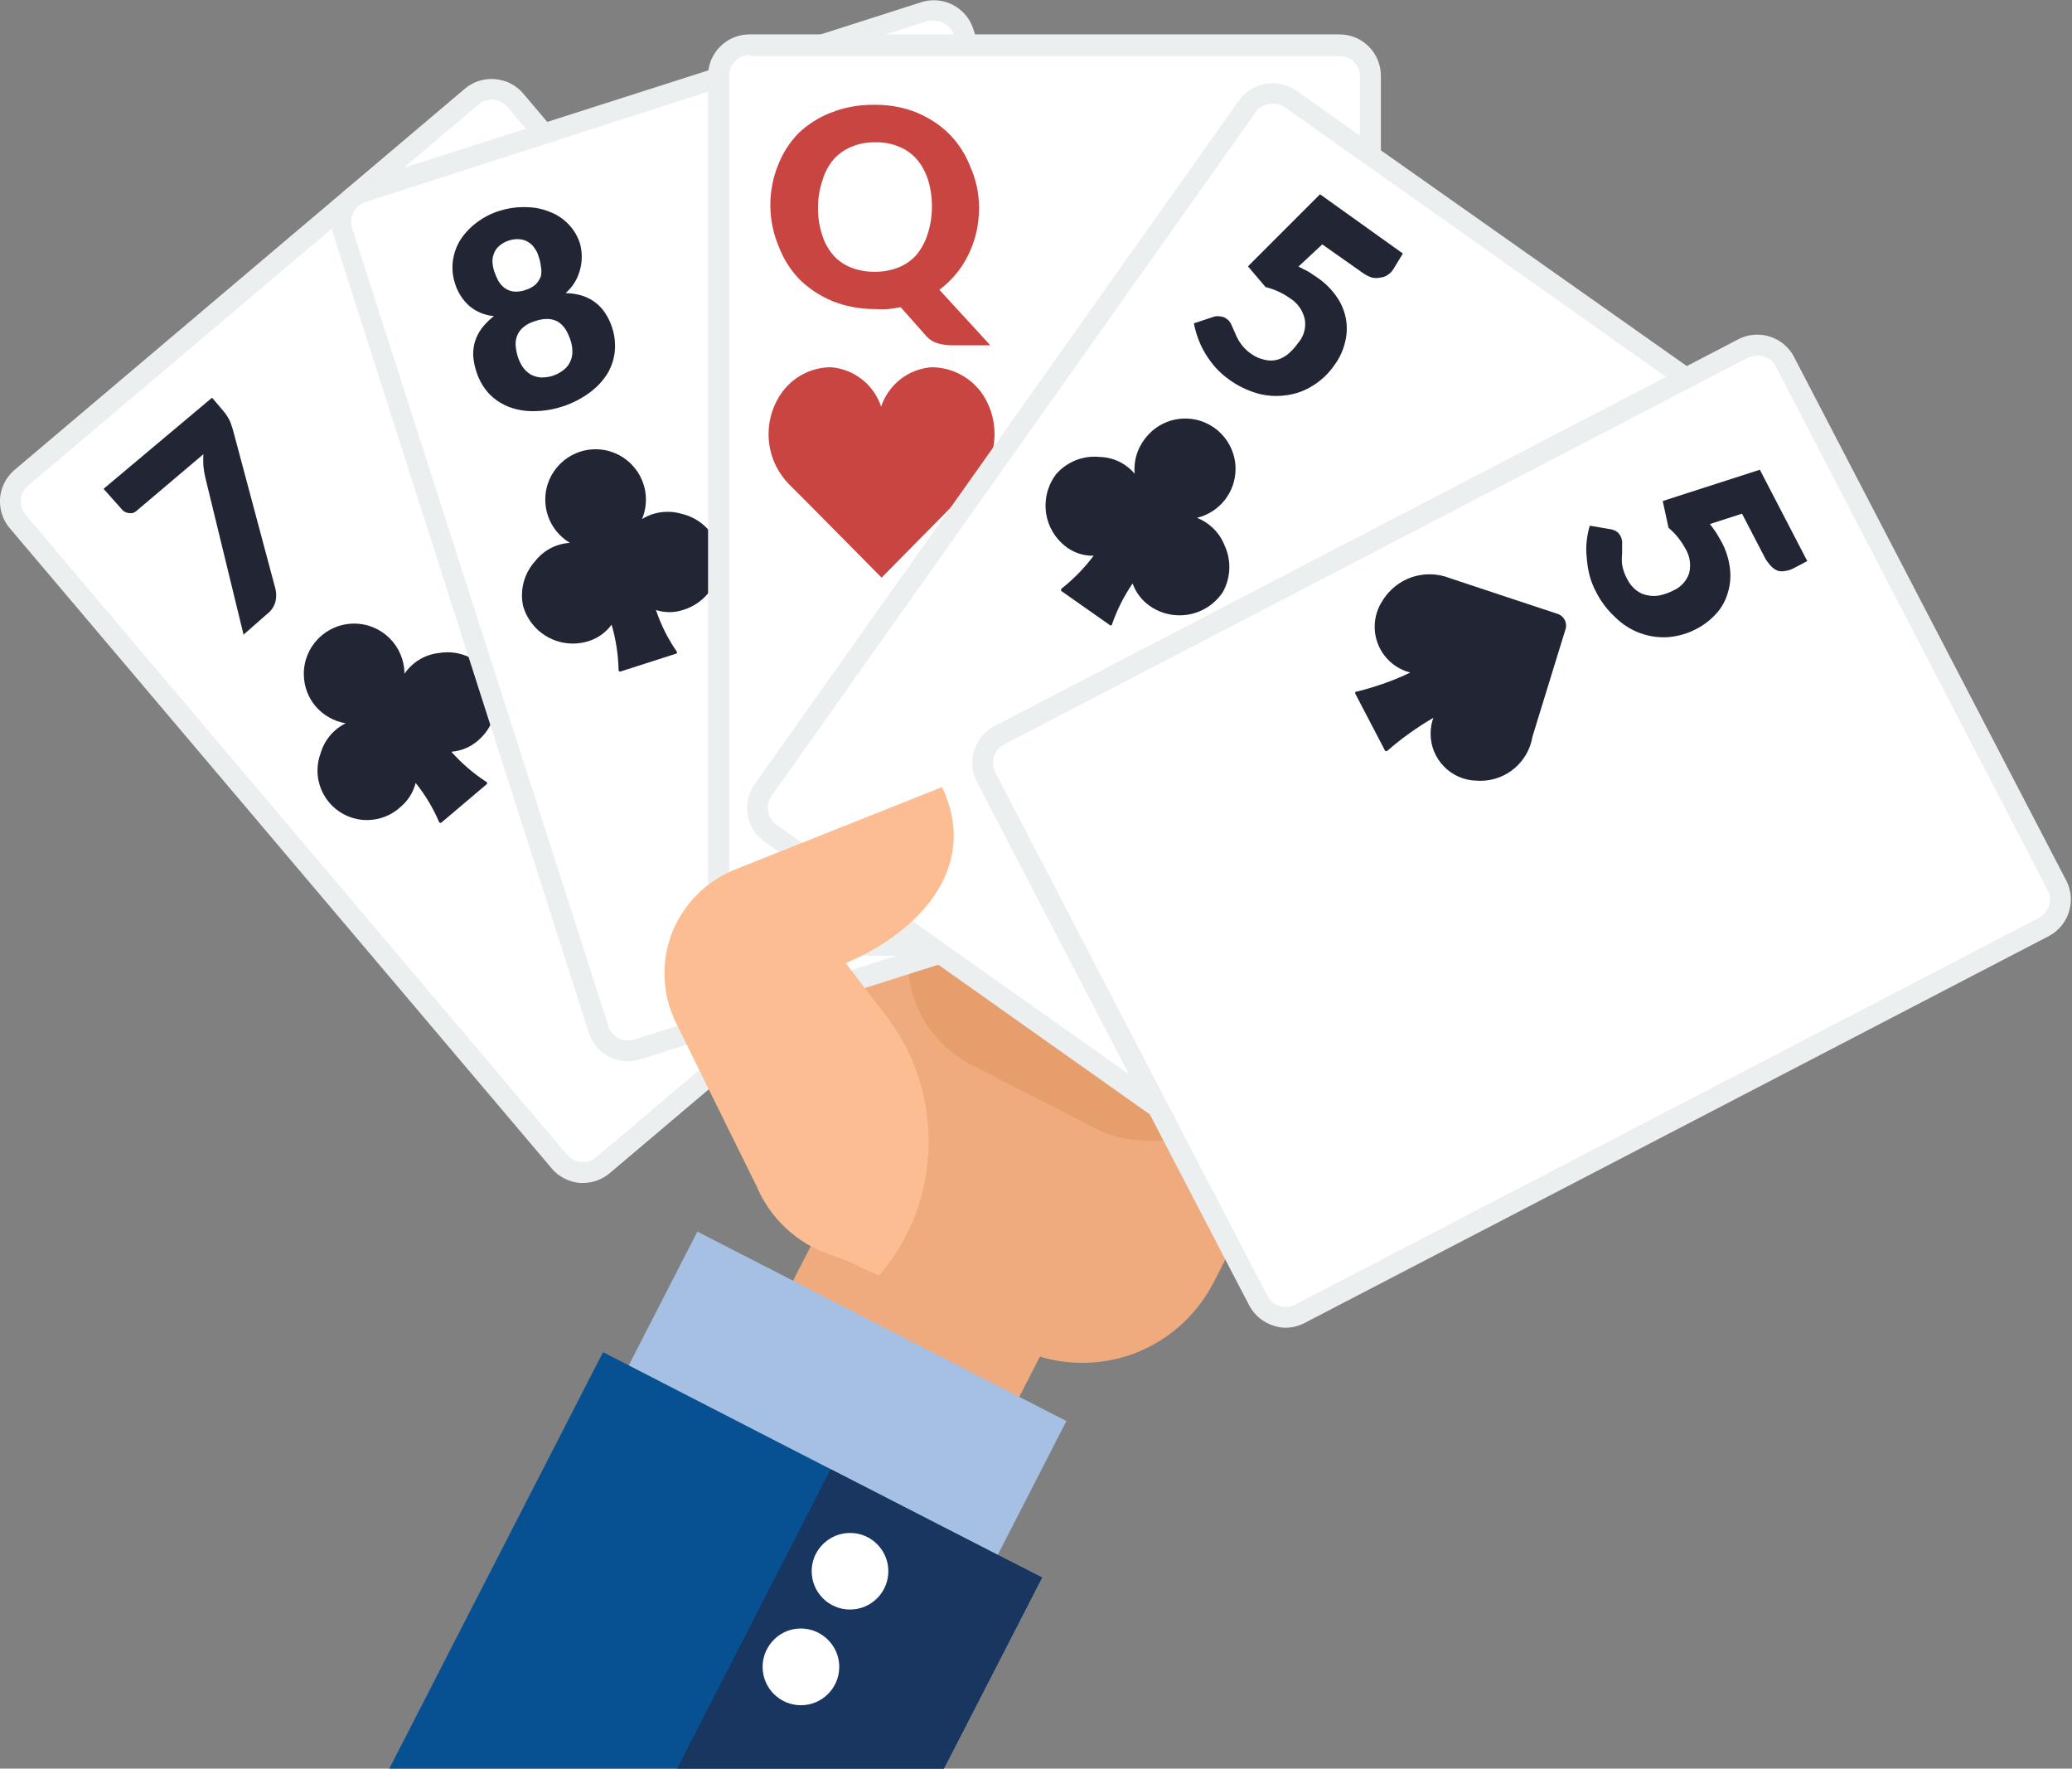 <!-- Generated by IcoMoon.io -->
<svg version="1.1" xmlns="http://www.w3.org/2000/svg" width="191" height="163" viewBox="0 0 191 163">
<rect x="0" y="0" width="191" height="163" fill="#808080" stroke="none"/>
<title></title>
<g id="icomoon-ignore">
</g>
<path fill="#efab7e" d="M68.383 127.228l8.395-16.355 20.856 10.705-8.395 16.355z"></path>
<path fill="#efab7e" d="M89.856 60.133l39.287 24.321-17.353 33.904c-2.322 4.343-6.826 7.247-12.009 7.247-2.28 0-4.429-0.562-6.316-1.556l0.074 0.036-16.494-8.4c-2.014-1.051-3.68-2.515-4.935-4.29l-0.029-0.043c-0.38-0.543-0.755-1.168-1.085-1.819l-0.041-0.090c-0.831-1.701-1.316-3.7-1.316-5.813 0-2.293 0.572-4.452 1.581-6.343l-0.035 0.073z"></path>
<path fill="#e69e6d" d="M115.361 99.153v0.191c-1.817 3.478-5.398 5.81-9.523 5.81-1.778 0-3.454-0.433-4.93-1.2l0.059 0.028-11.454-5.861c-3.476-1.807-5.809-5.381-5.809-9.499 0-1.788 0.44-3.473 1.217-4.953l-0.028 0.058v-0.191c1.808-3.471 5.38-5.801 9.495-5.801 1.782 0 3.462 0.437 4.939 1.209l-0.059-0.028 11.454 5.842c3.484 1.804 5.824 5.382 5.824 9.507 0 1.785-0.438 3.467-1.213 4.946l0.028-0.059z"></path>
<path fill="#a6c0e4" d="M56.161 129.339l8.124-15.829 34.018 17.46-8.124 15.829z"></path>
<path fill="#fbbd91" d="M121.278 74.68l-6.739 13.134c-0.319 0.66-0.505 1.436-0.505 2.255 0 2.091 1.213 3.898 2.974 4.756l0.031 0.014 0.229 0.115c0.731 0.408 1.604 0.649 2.533 0.649 1.971 0 3.689-1.082 4.593-2.685l0.014-0.026 6.701-13.077c0.331-0.673 0.525-1.464 0.525-2.301 0-2.109-1.231-3.931-3.013-4.787l-0.032-0.014c-0.766-0.447-1.687-0.711-2.669-0.711-1.973 0-3.697 1.065-4.629 2.652l-0.014 0.025z"></path>
<path fill="#fbbd91" d="M109.557 72.656l-9.545 18.632c-0.379 0.72-0.602 1.573-0.602 2.479 0 2.089 1.185 3.901 2.92 4.8l0.030 0.014 0.783 0.401c0.72 0.379 1.573 0.602 2.479 0.602 2.089 0 3.901-1.185 4.8-2.92l0.014-0.030 9.545-18.632c0.38-0.726 0.603-1.586 0.603-2.498 0-2.109-1.192-3.941-2.94-4.856l-0.030-0.014-0.668-0.344c-0.728-0.381-1.591-0.604-2.505-0.604-2.113 0-3.948 1.192-4.868 2.941l-0.015 0.030z"></path>
<path fill="#fbbd91" d="M104.67 59.179l-11.454 22.526c-0.385 0.724-0.611 1.584-0.611 2.496 0 2.047 1.138 3.828 2.816 4.744l0.028 0.014 0.783 0.401c0.72 0.379 1.573 0.602 2.479 0.602 2.089 0 3.901-1.185 4.8-2.92l0.014-0.030 11.588-22.507c0.379-0.728 0.601-1.59 0.601-2.504 0-2.123-1.199-3.966-2.957-4.888l-0.030-0.015-0.649-0.344c-0.724-0.374-1.581-0.593-2.488-0.593-2.135 0-3.987 1.213-4.904 2.987l-0.015 0.031z"></path>
<path fill="#fbbd91" d="M89.856 60.133l1.165 19.319c0.267 2.652 2.487 4.705 5.187 4.705 0.19 0 0.378-0.010 0.563-0.030l-0.023 0.002h0.878c2.837-0.053 5.117-2.366 5.117-5.211 0-0.034-0-0.068-0.001-0.101v0.005l-1.184-19.395c-0.27-2.681-2.514-4.757-5.244-4.757-0.17 0-0.338 0.008-0.504 0.024l0.021-0.002h-0.725c-2.905 0.020-5.252 2.38-5.252 5.288 0 0.054 0.001 0.107 0.002 0.161l-0-0.008z"></path>
<path fill="#075092" d="M92.166 143.404l-15.596-7.999-1.737 3.398v0.019l1.737-3.417-20.98-10.786-19.815 38.6h51.123l9.163-17.83-3.894-1.985z"></path>
<path fill="#18365f" d="M86.897 163.219l9.163-17.83-3.894-1.985-15.596-7.999-1.737 3.398-12.523 24.416h24.588z"></path>
<path fill="#fff" d="M79.968 141.667c1.148 0.599 1.919 1.78 1.919 3.142 0 1.95-1.581 3.532-3.532 3.532s-3.532-1.581-3.532-3.532c0-0.59 0.145-1.146 0.4-1.634l-0.009 0.019c0.605-1.144 1.788-1.91 3.149-1.91 0.585 0 1.137 0.142 1.624 0.392l-0.020-0.009zM75.444 150.486c1.148 0.599 1.919 1.78 1.919 3.142 0 1.95-1.581 3.532-3.532 3.532s-3.532-1.581-3.532-3.532c0-0.59 0.145-1.146 0.4-1.634l-0.009 0.019c0.593-1.15 1.772-1.923 3.133-1.923 0.592 0 1.15 0.147 1.64 0.405l-0.019-0.009zM43.468 8.915l-41.559 35.125c-0.622 0.529-1.014 1.312-1.014 2.186 0 0.703 0.254 1.347 0.674 1.846l-0.004-0.004 49.977 58.988c0.525 0.62 1.304 1.011 2.175 1.011 0.71 0 1.359-0.26 1.857-0.69l-0.004 0.003 41.521-35.125c0.601-0.524 0.978-1.291 0.978-2.147 0-0.723-0.27-1.383-0.714-1.884l0.003 0.003-49.844-58.988c-0.529-0.621-1.311-1.013-2.185-1.013-0.713 0-1.365 0.26-1.866 0.691l0.004-0.003z"></path>
<path fill="#ebeff0" d="M53.738 109.023h-0.286c-1.045-0.089-1.958-0.587-2.592-1.331l-0.004-0.005-49.958-59.007c-0.56-0.66-0.901-1.522-0.901-2.463 0-1.169 0.525-2.215 1.353-2.916l0.006-0.005 41.502-35.125c0.659-0.555 1.517-0.893 2.454-0.893 0.117 0 0.234 0.005 0.348 0.016l-0.015-0.001c1.045 0.089 1.958 0.587 2.592 1.331l0.004 0.005 49.92 58.988c0.56 0.66 0.901 1.522 0.901 2.463 0 1.169-0.525 2.215-1.353 2.916l-0.006 0.005-41.502 35.125c-0.659 0.558-1.52 0.897-2.459 0.897-0.001 0-0.003 0-0.004 0h0zM45.32 9.182c-0.468 0.005-0.895 0.177-1.224 0.46l0.003-0.002-41.521 35.125c-0.41 0.352-0.668 0.871-0.668 1.451 0 0.475 0.173 0.909 0.46 1.243l-0.002-0.003 49.901 58.969c0.319 0.375 0.776 0.623 1.291 0.668l0.007 0c0.050 0.005 0.108 0.007 0.167 0.007 0.468 0 0.897-0.169 1.23-0.449l-0.003 0.002 41.521-35.125c0.375-0.319 0.623-0.776 0.668-1.291l0-0.007c0.004-0.044 0.006-0.095 0.006-0.146 0-0.478-0.176-0.915-0.466-1.25l0.002 0.002-49.901-58.969c-0.316-0.382-0.773-0.637-1.29-0.687l-0.008-0.001z"></path>
<path fill="#222533" d="M41.635 69.316c0.934 1.045 1.987 1.953 3.147 2.712l0.060 0.037c0.039 0.024 0.065 0.066 0.065 0.115s-0.026 0.091-0.064 0.114l-0.001 0-4.123 3.493c-0.028 0.032-0.069 0.052-0.115 0.052s-0.086-0.020-0.114-0.051l-0-0c-0.597-1.386-1.327-2.581-2.199-3.656l0.022 0.029c-0.227 0.886-0.712 1.637-1.368 2.19l-0.006 0.005c-0.812 0.759-1.907 1.224-3.11 1.224-2.52 0-4.562-2.043-4.562-4.562 0-0.57 0.105-1.115 0.295-1.618l-0.011 0.031c0.359-1.223 1.194-2.206 2.284-2.756l0.026-0.012c-1.114-0.195-2.071-0.759-2.763-1.559l-0.005-0.006c-0.677-0.801-1.088-1.845-1.088-2.985 0-2.562 2.077-4.639 4.639-4.639 2.558 0 4.632 2.070 4.639 4.626v0.001c0.706-1.038 1.822-1.751 3.11-1.907l0.021-0.002c0.252-0.048 0.543-0.076 0.839-0.076 1.272 0 2.425 0.51 3.266 1.337l-0.001-0.001c0.756 0.838 1.219 1.954 1.219 3.178 0 1.466-0.664 2.778-1.708 3.65l-0.007 0.006c-0.645 0.552-1.467 0.914-2.371 0.992l-0.016 0.001zM19.548 36.653l1.069 1.26c0.237 0.281 0.442 0.602 0.6 0.947l0.011 0.026c0.095 0.286 0.191 0.535 0.248 0.744l3.913 14.642c0.045 0.178 0.072 0.382 0.072 0.592s-0.026 0.414-0.075 0.609l0.004-0.017c-0.129 0.462-0.398 0.849-0.758 1.122l-0.005 0.004-2.176 1.909-3.513-14.432c-0.077-0.311-0.144-0.694-0.187-1.085l-0.004-0.041c-0.009-0.16-0.014-0.346-0.014-0.535s0.005-0.375 0.015-0.56l-0.001 0.026-6.223 5.269c-0.087 0.067-0.189 0.119-0.299 0.151l-0.007 0.002c-0.052 0.009-0.111 0.014-0.172 0.014s-0.12-0.005-0.178-0.015l0.006 0.001c-0.12-0.005-0.231-0.040-0.328-0.097l0.003 0.002c-0.106-0.043-0.196-0.108-0.266-0.19l-0.001-0.001-1.737-1.947z"></path>
<path fill="#fff" d="M85.256 1.107l-51.791 16.57c-1.19 0.373-2.038 1.465-2.038 2.756 0 0.304 0.047 0.597 0.134 0.872l-0.006-0.020 23.614 73.592c0.365 1.191 1.455 2.043 2.743 2.043 0.309 0 0.606-0.049 0.885-0.139l-0.020 0.006 51.772-16.608c1.19-0.373 2.038-1.465 2.038-2.756 0-0.304-0.047-0.597-0.134-0.872l0.006 0.020-23.595-73.611c-0.365-1.191-1.455-2.043-2.743-2.043-0.309 0-0.606 0.049-0.885 0.139l0.020-0.006z"></path>
<path fill="#ebeff0" d="M57.9 97.817c-1.689-0.004-3.12-1.104-3.619-2.627l-0.008-0.027-23.557-73.592c-0.118-0.351-0.186-0.756-0.186-1.176 0-1.691 1.099-3.125 2.621-3.627l0.027-0.008 51.791-16.57c0.333-0.106 0.717-0.166 1.114-0.166 0.631 0 1.227 0.153 1.751 0.424l-0.021-0.010c0.903 0.464 1.586 1.252 1.901 2.207l0.008 0.027 23.595 73.687c0.113 0.344 0.177 0.739 0.177 1.15 0 0.64-0.157 1.243-0.436 1.773l0.010-0.021c-0.448 0.909-1.233 1.595-2.188 1.902l-0.026 0.007-51.791 16.455c-0.342 0.121-0.737 0.191-1.149 0.191-0.006 0-0.011 0-0.017 0h0.001zM86.134 1.909c-0.086-0.014-0.185-0.022-0.286-0.022s-0.2 0.008-0.297 0.023l0.011-0.001-51.791 16.685c-0.815 0.23-1.403 0.966-1.403 1.841 0 0.202 0.031 0.396 0.089 0.578l-0.004-0.014 23.633 73.573c0.254 0.776 0.972 1.327 1.818 1.327 0.203 0 0.398-0.032 0.582-0.090l-0.014 0.004 51.791-16.57c0.779-0.252 1.333-0.971 1.333-1.82 0-0.209-0.034-0.411-0.096-0.599l0.004 0.014-23.557-73.592c-0.159-0.484-0.493-0.874-0.925-1.102l-0.010-0.005c-0.254-0.14-0.556-0.224-0.877-0.229h-0.002z"></path>
<path fill="#222533" d="M60.458 56.201c0.492 1.456 1.139 2.72 1.941 3.867l-0.032-0.049c0.026 0.027 0.042 0.064 0.042 0.105s-0.016 0.078-0.042 0.105v0l-5.173 1.661c-0.011 0.004-0.025 0.006-0.038 0.006-0.074 0-0.134-0.060-0.134-0.134 0-0.002 0-0.004 0-0.006v0c-0.033-1.502-0.268-2.936-0.678-4.294l0.029 0.113c-0.517 0.703-1.236 1.23-2.071 1.5l-0.029 0.008c-0.437 0.146-0.941 0.23-1.464 0.23-2.167 0-3.997-1.444-4.579-3.423l-0.008-0.034c-0.068-0.299-0.107-0.643-0.107-0.996 0-1.222 0.469-2.335 1.237-3.168l-0.003 0.003c0.758-0.956 1.893-1.585 3.176-1.66l0.012-0c-1.37-0.823-2.273-2.301-2.273-3.99 0-2.562 2.077-4.639 4.639-4.639s4.639 2.077 4.639 4.639c0 0.648-0.133 1.265-0.373 1.825l0.011-0.030c0.673-0.421 1.49-0.671 2.366-0.671 0.443 0 0.87 0.064 1.274 0.183l-0.032-0.008c1.495 0.338 2.7 1.354 3.291 2.7l0.012 0.030c0.172 0.471 0.271 1.015 0.271 1.582 0 2.129-1.4 3.932-3.33 4.537l-0.034 0.009c-0.384 0.136-0.827 0.215-1.289 0.215s-0.904-0.079-1.316-0.223l0.028 0.008zM51.867 37.455c-0.803 0.276-1.728 0.436-2.69 0.439h-0.001c-0.027 0-0.059 0.001-0.091 0.001-0.805 0-1.575-0.154-2.28-0.435l0.042 0.015c-0.712-0.292-1.316-0.713-1.811-1.238l-0.002-0.003c-0.497-0.559-0.883-1.228-1.116-1.966l-0.011-0.038c-0.138-0.412-0.24-0.892-0.284-1.388l-0.002-0.025c-0.002-0.051-0.003-0.11-0.003-0.17 0-0.408 0.057-0.803 0.164-1.178l-0.007 0.030c0.152-0.474 0.366-0.886 0.638-1.252l-0.008 0.011c0.331-0.425 0.701-0.795 1.112-1.116l0.014-0.011c-0.874-0.073-1.657-0.414-2.278-0.94l0.006 0.005c-0.622-0.561-1.087-1.286-1.328-2.106l-0.008-0.032c-0.137-0.419-0.216-0.901-0.216-1.402 0-0.226 0.016-0.448 0.047-0.665l-0.003 0.025c0.102-0.718 0.344-1.362 0.699-1.93l-0.012 0.021c0.407-0.621 0.902-1.145 1.473-1.573l0.016-0.011c0.62-0.475 1.344-0.853 2.127-1.094l0.049-0.013c0.645-0.209 1.387-0.329 2.156-0.329 0.087 0 0.175 0.002 0.262 0.005l-0.013-0c0.772 0.007 1.505 0.161 2.178 0.434l-0.040-0.014c1.331 0.496 2.354 1.549 2.797 2.869l0.010 0.033c0.111 0.375 0.175 0.805 0.175 1.25s-0.064 0.876-0.184 1.282l0.008-0.032c-0.227 0.844-0.69 1.56-1.312 2.095l-0.005 0.005c0.561 0.007 1.099 0.098 1.604 0.259l-0.039-0.011c0.468 0.153 0.874 0.374 1.23 0.655l-0.008-0.006c0.354 0.277 0.652 0.605 0.888 0.977l0.009 0.016c0.244 0.373 0.452 0.803 0.6 1.26l0.011 0.038c0.169 0.495 0.267 1.066 0.267 1.659 0 0.223-0.014 0.442-0.040 0.658l0.003-0.026c-0.099 0.776-0.363 1.474-0.756 2.081l0.012-0.019c-0.45 0.672-1.002 1.236-1.641 1.686l-0.020 0.013c-0.685 0.493-1.476 0.901-2.324 1.185l-0.062 0.018zM48.431 26.726c0.379-0.105 0.706-0.29 0.975-0.536l-0.002 0.002c0.195-0.208 0.351-0.456 0.453-0.729l0.005-0.015c0.028-0.132 0.044-0.284 0.044-0.439s-0.016-0.307-0.046-0.454l0.003 0.015c-0.037-0.34-0.111-0.65-0.219-0.944l0.009 0.028c-0.075-0.292-0.2-0.547-0.367-0.769l0.004 0.006c-0.294-0.463-0.783-0.781-1.348-0.839l-0.008-0.001c-0.072-0.008-0.156-0.012-0.241-0.012-0.276 0-0.541 0.046-0.787 0.132l0.017-0.005c-0.348 0.104-0.648 0.274-0.9 0.498l0.002-0.002c-0.211 0.175-0.374 0.4-0.474 0.657l-0.004 0.011c-0.097 0.221-0.153 0.479-0.153 0.75 0 0.018 0 0.036 0.001 0.055v-0.003c0.015 0.305 0.070 0.592 0.159 0.863l-0.007-0.023c0.111 0.335 0.234 0.619 0.378 0.89l-0.015-0.031c0.148 0.271 0.34 0.499 0.568 0.684l0.004 0.003c0.226 0.168 0.496 0.288 0.79 0.342l0.012 0.002c0.085 0.010 0.184 0.016 0.284 0.016 0.309 0 0.605-0.055 0.879-0.155l-0.018 0.006zM50.97 34.629c0.389-0.13 0.725-0.318 1.017-0.558l-0.006 0.004c0.253-0.202 0.454-0.458 0.587-0.751l0.005-0.013c0.121-0.261 0.191-0.566 0.191-0.888 0-0.017-0-0.033-0-0.050v0.002c-0.003-0.363-0.066-0.71-0.179-1.034l0.007 0.023c-0.127-0.387-0.282-0.722-0.47-1.034l0.012 0.022c-0.174-0.265-0.39-0.488-0.641-0.663l-0.008-0.005c-0.262-0.159-0.575-0.262-0.91-0.286l-0.007-0c-0.030-0.001-0.066-0.002-0.101-0.002-0.402 0-0.787 0.070-1.144 0.2l0.023-0.007c-0.419 0.113-0.783 0.304-1.093 0.558l0.005-0.004c-0.249 0.2-0.444 0.457-0.568 0.751l-0.005 0.013c-0.099 0.233-0.157 0.504-0.157 0.788 0 0.045 0.001 0.090 0.004 0.134l-0-0.006c0.030 0.399 0.105 0.769 0.219 1.122l-0.009-0.033c0.119 0.357 0.275 0.666 0.467 0.949l-0.008-0.013c0.187 0.259 0.415 0.475 0.677 0.643l0.010 0.006c0.264 0.15 0.575 0.252 0.907 0.286l0.010 0.001c0.047 0.002 0.102 0.004 0.157 0.004 0.36 0 0.706-0.057 1.031-0.163l-0.023 0.007z"></path>
<path fill="#fff" d="M123.512 4.142h-54.387c-1.581 0-2.863 1.282-2.863 2.863v0 77.276c0 1.581 1.282 2.863 2.863 2.863v0h54.33c0 0 0 0 0 0 1.575 0 2.853-1.271 2.863-2.843v-77.277c0-1.581-1.282-2.863-2.863-2.863v0z"></path>
<path fill="#ebeff0" d="M123.455 88.081h-54.368c-2.109 0-3.818-1.709-3.818-3.818v0-77.276c0-2.109 1.709-3.818 3.818-3.818v0h54.387c2.109 0 3.818 1.709 3.818 3.818v0 77.276c-0.005 1.053-0.434 2.004-1.126 2.692l-0 0c-0.692 0.696-1.649 1.126-2.708 1.126-0.001 0-0.002 0-0.003 0h0zM69.125 5.059c-1.054 0-1.909 0.855-1.909 1.909v0 77.276c0 1.054 0.855 1.909 1.909 1.909v0h54.33c1.054 0 1.909-0.855 1.909-1.909v0-77.276c-0.017-0.482-0.21-0.916-0.516-1.242l0.001 0.001c-0.343-0.34-0.815-0.551-1.336-0.554h-54.388z"></path>
<path fill="#c84542" d="M81.19 37.569c0.656-2.069 2.492-3.57 4.699-3.722l0.017-0.001c1.822 0.017 3.439 0.883 4.476 2.22l0.010 0.013c0.803 1.079 1.286 2.437 1.286 3.909 0 1.831-0.747 3.487-1.953 4.681l-0 0c-1.508 1.508-8.457 8.571-8.457 8.571s-6.968-7.063-8.476-8.552c-1.201-1.196-1.945-2.852-1.945-4.681 0-1.479 0.486-2.845 1.308-3.946l-0.012 0.017c1.032-1.359 2.648-2.229 4.466-2.233h0.001c2.192 0.184 3.992 1.676 4.629 3.685l0.010 0.038zM90.257 19.090c-0.003 0.813-0.093 1.603-0.262 2.364l0.014-0.074c-0.183 0.784-0.432 1.472-0.751 2.119l0.025-0.057c-0.327 0.684-0.709 1.274-1.156 1.808l0.011-0.013c-0.456 0.553-0.964 1.036-1.523 1.454l-0.023 0.016 4.696 5.116h-3.474c-0.025 0-0.055 0.001-0.085 0.001-0.467 0-0.917-0.070-1.341-0.2l0.032 0.009c-0.45-0.135-0.827-0.395-1.104-0.74l-0.003-0.004-2.291-2.577q-0.573 0.115-1.145 0.172c-0.177 0.014-0.383 0.022-0.592 0.022s-0.415-0.008-0.619-0.023l0.027 0.002c-0.032 0-0.069 0-0.107 0-1.377 0-2.692-0.267-3.896-0.751l0.070 0.025c-1.187-0.489-2.201-1.167-3.056-2.006l0.001 0.001c-0.809-0.841-1.457-1.844-1.888-2.955l-0.021-0.061c-0.467-1.074-0.752-2.323-0.783-3.635l-0-0.012c-0.001-0.053-0.002-0.115-0.002-0.177 0-1.31 0.253-2.562 0.713-3.708l-0.024 0.067c0.448-1.167 1.096-2.164 1.911-2.999l-0.002 0.002c0.848-0.808 1.857-1.456 2.973-1.888l0.062-0.021c1.123-0.448 2.424-0.708 3.786-0.708 0.058 0 0.117 0 0.175 0.001l-0.009-0c0.051-0.001 0.111-0.001 0.171-0.001 1.355 0 2.648 0.267 3.829 0.751l-0.067-0.024c1.173 0.489 2.175 1.166 3.016 2.005l-0-0c0.809 0.835 1.457 1.832 1.888 2.937l0.021 0.060c0.49 1.089 0.783 2.36 0.802 3.697v0.007zM85.905 19.090c0-0.031 0.001-0.068 0.001-0.104 0-0.848-0.126-1.666-0.36-2.437l0.015 0.059c-0.232-0.734-0.584-1.37-1.038-1.918l0.007 0.009c-0.436-0.501-0.979-0.896-1.594-1.154l-0.029-0.011c-0.615-0.266-1.331-0.421-2.084-0.421-0.039 0-0.079 0-0.118 0.001l0.006-0c-0.038-0.001-0.082-0.001-0.126-0.001-0.761 0-1.485 0.155-2.143 0.435l0.036-0.014c-0.65 0.268-1.199 0.663-1.638 1.16l-0.004 0.005c-0.453 0.534-0.801 1.173-1.003 1.873l-0.009 0.036c-0.262 0.739-0.415 1.592-0.42 2.479v0.002c-0.001 0.038-0.001 0.084-0.001 0.129 0 0.84 0.133 1.649 0.379 2.408l-0.015-0.055c0.211 0.736 0.559 1.375 1.018 1.916l-0.006-0.007c0.439 0.505 0.989 0.902 1.613 1.154l0.028 0.010c0.624 0.254 1.349 0.402 2.108 0.402 0.038 0 0.075-0 0.113-0.001l-0.006 0c0.026 0 0.057 0.001 0.089 0.001 0.758 0 1.483-0.147 2.145-0.415l-0.038 0.014c0.649-0.263 1.198-0.652 1.638-1.141l0.004-0.004c0.444-0.54 0.796-1.175 1.020-1.869l0.011-0.040c0.249-0.746 0.395-1.605 0.401-2.498v-0.003z"></path>
<path fill="#fff" d="M163.353 40.452l-44.403-31.403c-0.459-0.328-1.032-0.524-1.651-0.524-0.962 0-1.814 0.475-2.333 1.202l-0.006 0.009-44.613 62.997c-0.332 0.459-0.532 1.034-0.532 1.656 0 0.962 0.478 1.813 1.21 2.328l0.009 0.006 44.384 31.479c0.461 0.332 1.038 0.53 1.66 0.53 0.957 0 1.804-0.469 2.324-1.19l0.006-0.008 44.632-62.997c0.323-0.459 0.517-1.030 0.517-1.647 0-0.962-0.471-1.814-1.195-2.337l-0.008-0.006z"></path>
<path fill="#ebeff0" d="M117.060 109.691c-0.824-0.004-1.585-0.268-2.207-0.714l0.011 0.008-44.384-31.403c-0.979-0.7-1.609-1.834-1.609-3.114 0-0.821 0.259-1.582 0.701-2.205l-0.008 0.012 44.632-62.997c0.7-0.979 1.834-1.609 3.114-1.609 0.821 0 1.582 0.259 2.205 0.701l-0.012-0.008 44.403 31.307c0.806 0.581 1.371 1.453 1.543 2.459l0.003 0.023c0.034 0.192 0.054 0.412 0.054 0.637 0 0.827-0.263 1.593-0.71 2.219l0.008-0.011-44.537 63.073c-0.578 0.814-1.45 1.386-2.459 1.562l-0.023 0.003c-0.193 0.037-0.415 0.058-0.642 0.058-0.029 0-0.058-0-0.087-0.001l0.004 0zM117.308 9.545c-0.003 0-0.007 0-0.010 0-0.639 0-1.205 0.314-1.551 0.796l-0.004 0.006-44.613 62.997c-0.221 0.307-0.353 0.691-0.353 1.105 0 0.115 0.010 0.228 0.030 0.338l-0.002-0.012c0.090 0.516 0.376 0.952 0.777 1.237l0.006 0.004 44.384 31.422c0.303 0.211 0.678 0.337 1.084 0.337 0.123 0 0.243-0.012 0.36-0.034l-0.012 0.002c0.51-0.077 0.943-0.359 1.218-0.758l0.004-0.006 44.632-63.073c0.219-0.306 0.35-0.689 0.35-1.102 0-0.11-0.009-0.217-0.027-0.322l0.002 0.011c-0.090-0.516-0.376-0.952-0.777-1.237l-0.006-0.004-44.441-31.422c-0.286-0.18-0.634-0.287-1.006-0.287-0.015 0-0.031 0-0.046 0h0.002z"></path>
<path fill="#222533" d="M104.403 53.776c-0.757 1.099-1.403 2.361-1.875 3.705l-0.034 0.113c-0.025 0.031-0.062 0.051-0.105 0.051s-0.080-0.020-0.105-0.051l-0-0-4.429-3.112c-0.032-0.028-0.052-0.069-0.052-0.115s0.020-0.086 0.051-0.114l0-0c1.118-0.889 2.092-1.887 2.929-2.994l0.030-0.041c-0.025 0-0.054 0.001-0.083 0.001-0.893 0-1.719-0.287-2.391-0.773l0.012 0.008c-1.2-0.878-1.971-2.28-1.971-3.863 0-1.093 0.368-2.101 0.986-2.906l-0.008 0.011c0.865-0.987 2.129-1.606 3.537-1.606 0.16 0 0.317 0.008 0.473 0.024l-0.020-0.002c1.301 0.028 2.458 0.62 3.24 1.54l0.005 0.006c-0.012-0.123-0.018-0.265-0.018-0.41 0-1 0.322-1.925 0.867-2.677l-0.009 0.013c0.848-1.22 2.243-2.010 3.822-2.010 2.562 0 4.639 2.077 4.639 4.639 0 2.177-1.5 4.004-3.523 4.504l-0.032 0.007c1.179 0.472 2.094 1.393 2.547 2.546l0.011 0.031c0.268 0.576 0.425 1.25 0.425 1.96 0 0.859-0.229 1.664-0.628 2.358l0.012-0.023c-0.873 1.282-2.326 2.114-3.974 2.114-1.045 0-2.011-0.334-2.798-0.902l0.014 0.010c-0.707-0.508-1.245-1.212-1.537-2.032l-0.009-0.030zM128.437 24.817c-0.14 0.216-0.319 0.394-0.528 0.53l-0.007 0.004c-0.183 0.126-0.404 0.209-0.644 0.229l-0.005 0c-0.12 0.030-0.259 0.047-0.401 0.047s-0.281-0.017-0.413-0.050l0.012 0.002c-0.365-0.129-0.681-0.303-0.962-0.521l0.008 0.006-3.608-2.539-2.195 2.043 0.897 0.458 0.783 0.515c0.762 0.511 1.398 1.147 1.894 1.884l0.015 0.025c0.387 0.577 0.668 1.258 0.797 1.992l0.005 0.032c0.041 0.242 0.064 0.52 0.064 0.804 0 0.475-0.065 0.934-0.187 1.37l0.009-0.036c-0.196 0.773-0.525 1.45-0.965 2.039l0.011-0.015c-0.531 0.774-1.199 1.412-1.976 1.893l-0.028 0.016c-0.687 0.441-1.5 0.751-2.373 0.874l-0.032 0.004c-0.289 0.045-0.622 0.071-0.961 0.071-0.602 0-1.185-0.082-1.739-0.235l0.046 0.011c-0.997-0.288-1.868-0.719-2.64-1.277l0.025 0.017c-0.488-0.343-0.913-0.72-1.292-1.139l-0.006-0.007c-0.342-0.389-0.657-0.82-0.932-1.277l-0.022-0.040c-0.241-0.393-0.46-0.846-0.633-1.322l-0.017-0.052c-0.144-0.381-0.276-0.841-0.372-1.315l-0.010-0.059 1.909-0.63c0.086-0.018 0.185-0.028 0.286-0.028s0.2 0.010 0.296 0.030l-0.009-0.002c0.203 0.026 0.385 0.101 0.538 0.212l-0.003-0.002c0.206 0.147 0.364 0.348 0.455 0.583l0.003 0.009 0.344 0.783c0.145 0.351 0.312 0.652 0.507 0.932l-0.010-0.016c0.264 0.367 0.58 0.678 0.942 0.927l0.013 0.008c0.357 0.261 0.78 0.453 1.239 0.55l0.021 0.004c0.172 0.046 0.369 0.072 0.573 0.072s0.401-0.026 0.589-0.076l-0.016 0.004c0.398-0.115 0.743-0.306 1.034-0.557l-0.004 0.003c0.334-0.283 0.624-0.603 0.867-0.957l0.011-0.016c0.418-0.462 0.674-1.078 0.674-1.753 0-0.17-0.016-0.336-0.047-0.497l0.003 0.016c-0.185-0.811-0.676-1.483-1.343-1.902l-0.013-0.007c-0.642-0.458-1.395-0.813-2.206-1.021l-0.047-0.010-1.623-1.909 6.643-6.643 7.636 5.46z"></path>
<path fill="#fff" d="M189.621 81.571l-25.084-48.24c-0.49-0.915-1.44-1.527-2.532-1.527-0.469 0-0.911 0.113-1.302 0.312l0.016-0.007-68.59 35.66c-0.918 0.484-1.533 1.432-1.533 2.524 0 0.472 0.115 0.918 0.319 1.31l-0.007-0.016 25.084 48.279c0.49 0.915 1.44 1.527 2.532 1.527 0.469 0 0.911-0.113 1.302-0.312l-0.016 0.007 68.59-35.641c0.912-0.496 1.52-1.447 1.52-2.54 0-0.465-0.11-0.905-0.306-1.294l0.007 0.017z"></path>
<path fill="#ebeff0" d="M118.53 122.367c-0.008 0-0.019 0-0.029 0-0.4 0-0.784-0.070-1.14-0.198l0.023 0.007c-0.989-0.319-1.784-1.002-2.243-1.888l-0.010-0.021-25.084-48.202c-0.271-0.511-0.43-1.116-0.43-1.759 0-1.471 0.832-2.747 2.050-3.385l0.021-0.010 68.552-35.641c0.509-0.268 1.112-0.426 1.752-0.426 1.462 0 2.732 0.821 3.373 2.028l0.010 0.021 25.084 48.24c0.273 0.513 0.434 1.121 0.434 1.767 0 1.465-0.825 2.737-2.035 3.377l-0.021 0.010-68.571 35.641c-0.504 0.27-1.101 0.432-1.735 0.439h-0.002zM161.997 32.758c-0.002 0-0.005 0-0.008 0-0.318 0-0.617 0.078-0.881 0.215l0.011-0.005-68.552 35.641c-0.62 0.324-1.036 0.962-1.036 1.698 0 0.321 0.079 0.624 0.22 0.89l-0.005-0.010 25.084 48.24c0.326 0.612 0.96 1.021 1.69 1.021 0.324 0 0.63-0.081 0.898-0.224l-0.010 0.005 68.552-35.641c0.603-0.329 1.005-0.958 1.005-1.682 0-0.298-0.068-0.579-0.19-0.831l0.005 0.011-25.084-48.317c-0.328-0.607-0.959-1.012-1.685-1.012-0.005 0-0.010 0-0.015 0h0.001z"></path>
<path fill="#222533" d="M132.16 66.070c-0.181 0.459-0.286 0.991-0.286 1.547 0 2.36 1.886 4.279 4.232 4.332l0.005 0c0.105 0.008 0.227 0.013 0.351 0.013 2.41 0 4.411-1.751 4.8-4.050l0.004-0.029 3.074-9.984c0.016-0.071 0.025-0.154 0.025-0.238 0-0.476-0.291-0.885-0.705-1.057l-0.007-0.003-10.022-3.322c-0.549-0.221-1.185-0.35-1.852-0.35-1.825 0-3.426 0.963-4.321 2.409l-0.013 0.022c-0.454 0.677-0.725 1.509-0.725 2.405 0 2.024 1.381 3.725 3.253 4.212l0.030 0.007c-1.43 0.692-3.109 1.3-4.856 1.736l-0.184 0.039c-0.027 0.030-0.044 0.070-0.044 0.115s0.017 0.084 0.044 0.115l-0-0 2.711 5.192c0.028 0.032 0.069 0.052 0.115 0.052s0.086-0.020 0.114-0.051l0-0c1.281-1.119 2.705-2.142 4.222-3.023l0.131-0.070zM165.319 52.383c-0.204 0.11-0.442 0.19-0.695 0.228l-0.012 0.001c-0.106 0.027-0.228 0.043-0.353 0.043s-0.247-0.015-0.363-0.045l0.010 0.002c-0.266-0.098-0.491-0.255-0.667-0.456l-0.002-0.002c-0.237-0.253-0.441-0.542-0.601-0.857l-0.010-0.021-2.043-3.933-2.959 0.954c0.21 0.286 0.42 0.554 0.592 0.821l0.477 0.821c0.395 0.724 0.672 1.57 0.78 2.468l0.003 0.033c0.023 0.186 0.036 0.401 0.036 0.619 0 0.57-0.090 1.118-0.257 1.633l0.011-0.037c-0.216 0.743-0.585 1.383-1.072 1.912l0.003-0.003c-0.498 0.551-1.085 1.011-1.741 1.358l-0.034 0.017c-0.768 0.42-1.67 0.7-2.629 0.781l-0.025 0.002c-0.121 0.008-0.262 0.013-0.405 0.013-1.742 0-3.32-0.705-4.463-1.846l0 0c-0.708-0.647-1.296-1.412-1.735-2.265l-0.021-0.045c-0.256-0.46-0.472-0.994-0.619-1.555l-0.011-0.049c-0.117-0.463-0.205-1.010-0.246-1.571l-0.002-0.033c-0.028-0.229-0.043-0.495-0.043-0.764s0.016-0.534 0.046-0.795l-0.003 0.032c0.060-0.522 0.16-0.995 0.301-1.449l-0.015 0.055 1.909 0.324c0.209 0.038 0.395 0.111 0.56 0.214l-0.007-0.004c0.154 0.107 0.278 0.248 0.36 0.414l0.003 0.006c0.1 0.177 0.16 0.388 0.16 0.614 0 0.046-0.003 0.092-0.007 0.136l0-0.006v0.859c-0.018 0.157-0.028 0.34-0.028 0.525s0.010 0.368 0.030 0.547l-0.002-0.022c0.085 0.473 0.237 0.896 0.45 1.281l-0.011-0.021c0.203 0.426 0.487 0.783 0.834 1.065l0.006 0.004c0.292 0.234 0.647 0.402 1.035 0.475l0.015 0.002c0.178 0.041 0.382 0.064 0.592 0.064s0.414-0.023 0.61-0.068l-0.018 0.004c0.456-0.106 0.857-0.256 1.231-0.452l-0.028 0.013c0.7-0.306 1.232-0.888 1.465-1.604l0.005-0.019c0.051-0.206 0.080-0.442 0.080-0.686 0-0.58-0.165-1.121-0.45-1.58l0.007 0.013c-0.406-0.747-0.923-1.379-1.537-1.901l-0.009-0.008-0.535-2.463 8.953-2.883 4.372 8.419z"></path>
<path fill="#fbbd91" d="M78.001 116.162l3.016 1.413c2.852-3.289 4.59-7.611 4.59-12.339 0-0.36-0.010-0.718-0.030-1.073l0.002 0.049v-0.153c-0.25-4.003-1.697-7.625-3.984-10.561l0.032 0.043-3.665-4.772c6.872-2.94 12.008-8.686 9.144-15.635l-0.267-0.592-19.128 7.617c-3.817 1.562-6.458 5.247-6.458 9.549 0 1.668 0.397 3.243 1.101 4.636l-0.027-0.059 2.348 4.772 5.040 10.213c1.272 3.015 3.73 5.317 6.774 6.353l0.079 0.023z"></path>
</svg>

